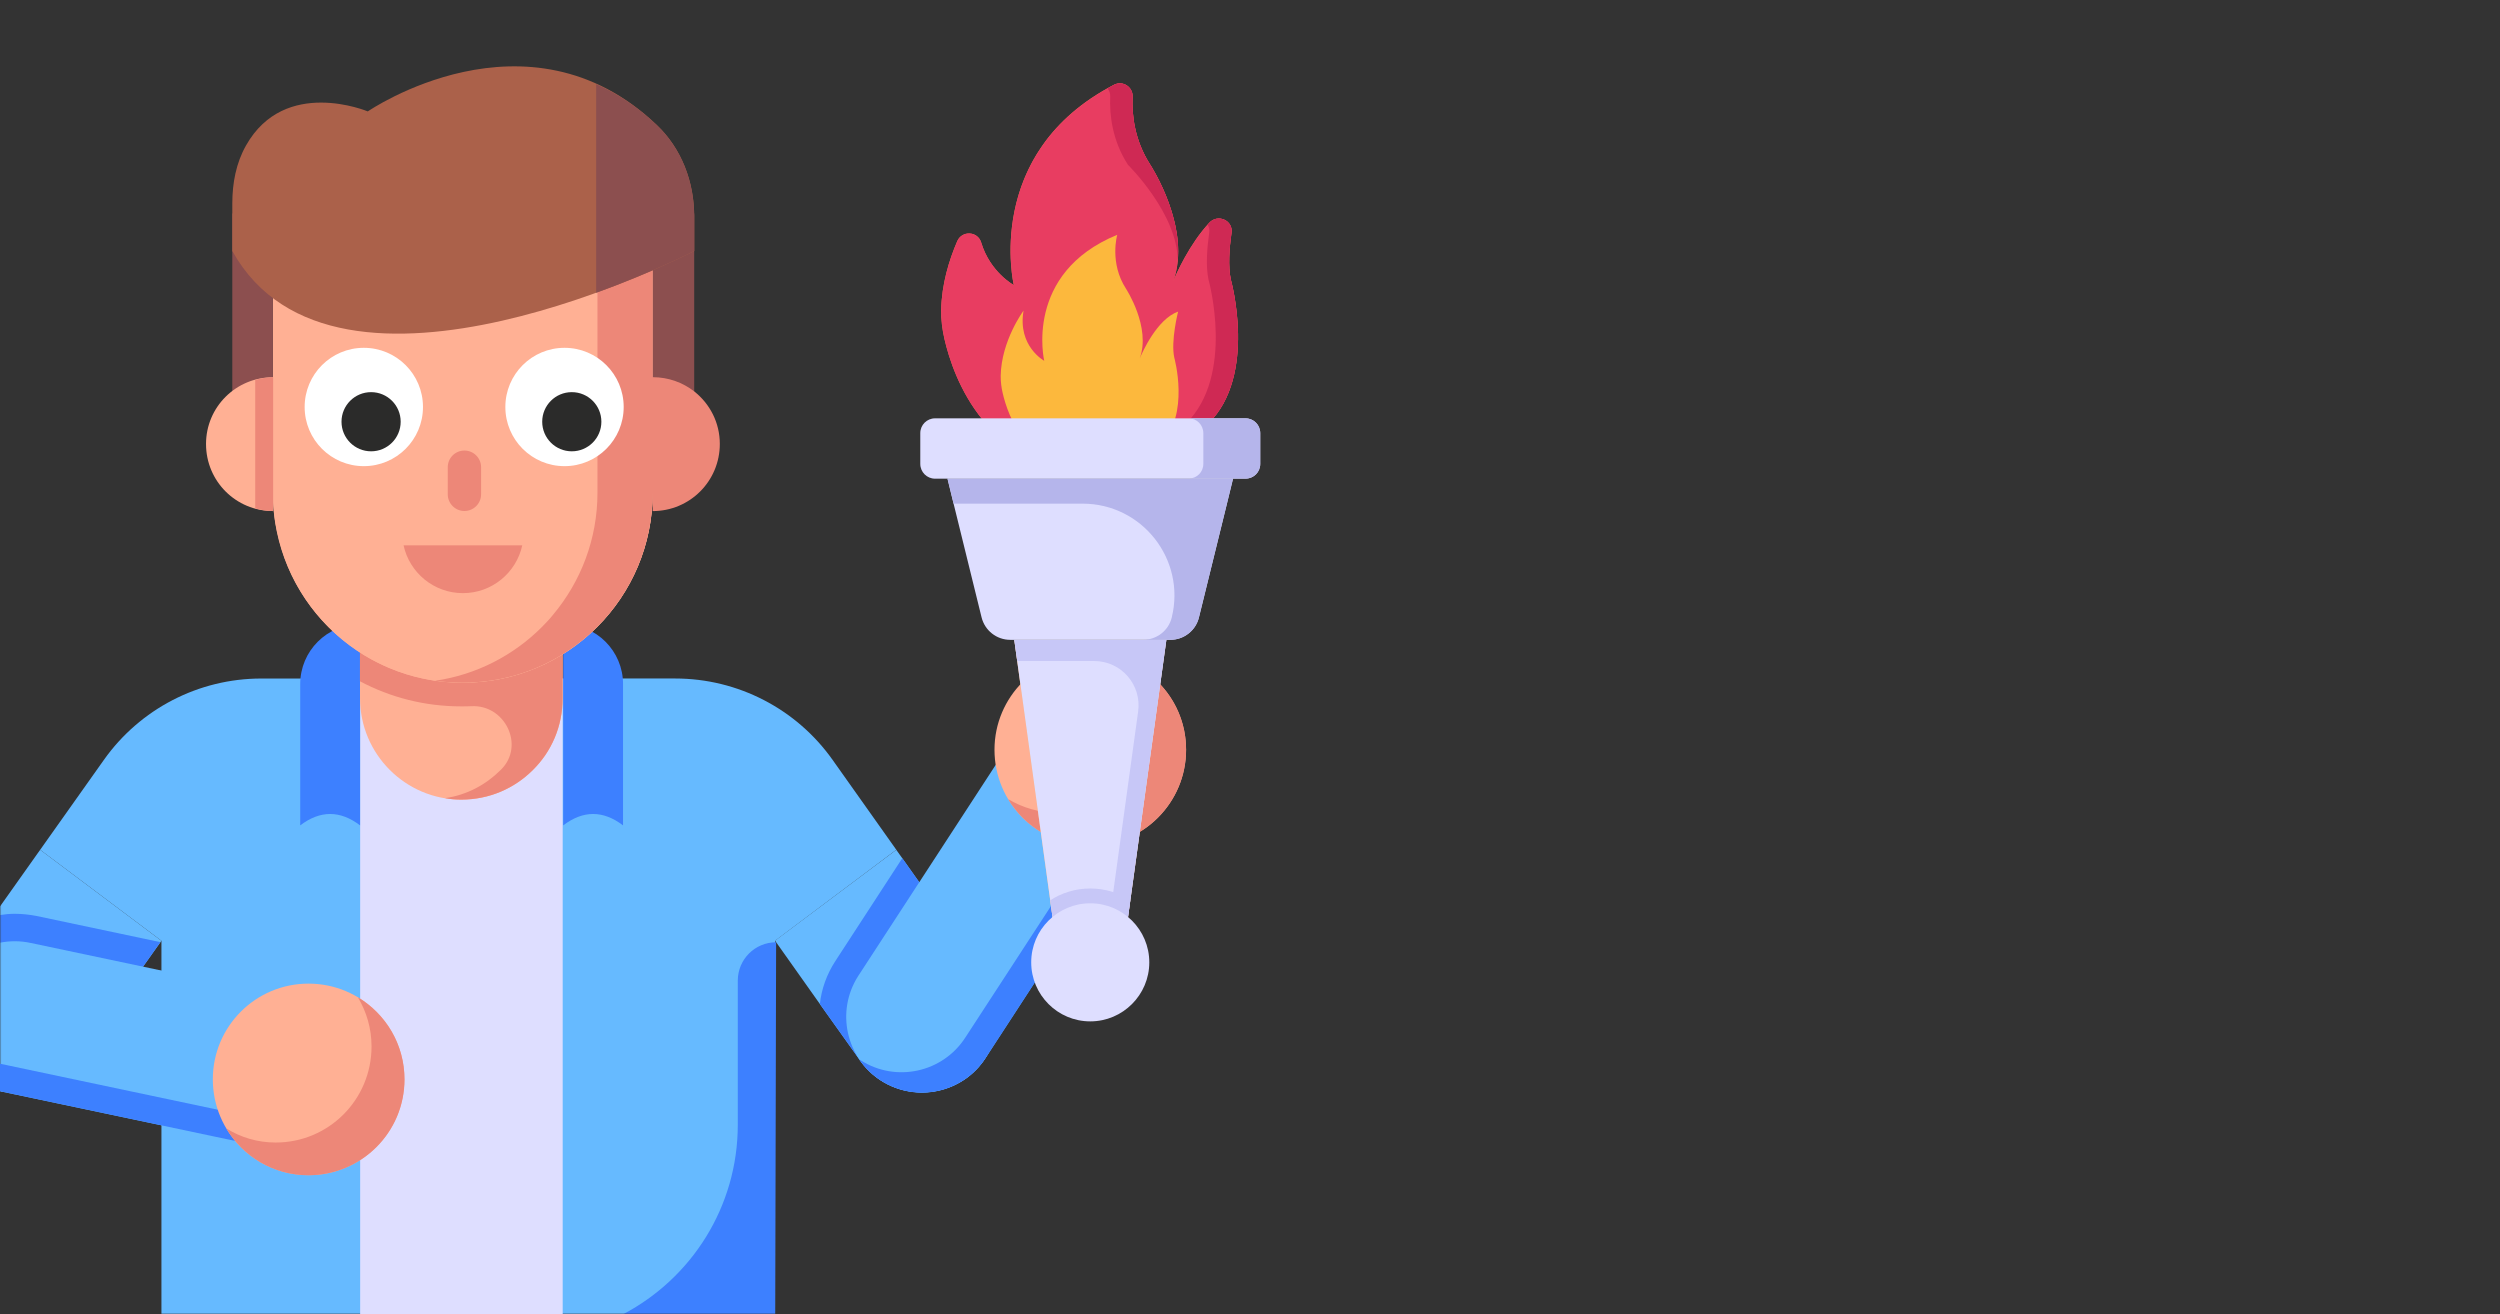 <svg height="410" viewBox="0 0 780 410" width="780" xmlns="http://www.w3.org/2000/svg" xmlns:xlink="http://www.w3.org/1999/xlink"><rect x="0" y="0" width="780" height="410" fill="#333333" stroke="none"/><mask id="a" fill="#fff"><path d="m0 0h780v410h-780z" fill="#fff" fill-rule="evenodd"/></mask><mask id="b" fill="#fff"><path d="m0 0h780v410h-780z" fill="#fff" fill-rule="evenodd"/></mask><mask id="c" fill="#fff"><path d="m0 0h780v410h-780z" fill="#fff" fill-rule="evenodd"/></mask><mask id="d" fill="#fff"><path d="m0 0h780v410h-780z" fill="#fff" fill-rule="evenodd"/></mask><mask id="e" fill="#fff"><path d="m0 0h780v410h-780z" fill="#fff" fill-rule="evenodd"/></mask><g fill="none" fill-rule="nonzero"><path d="m0 0h780v410h-780z"/><g mask="url(#a)"><path d="m342.82 147.85c-35.13-.71-45.43-30.27-48.15-42.07-.69-2.96-1.07-6.01-1.03-9.05.15-8.05 2.46-15.57 5.01-21.47 1.47-3.41 6.4-3.17 7.47.39 2.8 9.3 10.18 13.3 10.18 13.3s-9.73-41.26 31.27-62.51c2.71-1.4 5.92.7 5.79 3.73-.25 5.5.54 13.55 5.54 21.25 0 0 13.14 20.08 7.13 36.32.94-2.24 5.06-11.61 11.3-18.27 2.66-2.84 7.45-.67 6.9 3.17-.69 4.81-1.11 10.51-.19 14.67 0 0 8.3 29.76-7.05 44.84" fill="#fc6659"/><path d="m342.82 147.84c-35.13-.71-45.44-30.27-48.14-42.06-.68-2.96-1.07-5.99-1.03-9.03.16-8.08 2.47-15.57 5.01-21.48 1.47-3.43 6.4-3.15 7.48.39 2.79 9.3 10.18 13.29 10.18 13.29s-9.43-39.85 29.24-61.38c.68-.39 1.35-.75 2.03-1.1 2.71-1.42 5.93.67 5.77 3.71-.24 5.52.56 13.56 5.53 21.25 0 0 9.99 15.25 8.55 29.92v.2c-.2 2.09-.64 4.18-1.39 6.19.92-2.21 5.05-11.59 11.3-18.25 2.67-2.84 7.44-.67 6.88 3.15-.68 4.81-1.11 10.52-.2 14.67 0 0 8.32 29.76-7.04 44.86" fill="#e83d61"/><path d="m367.44 81.34c0-14.66-15.52-29.92-15.52-29.92-4.97-7.69-5.77-15.73-5.53-21.25.04-.99-.28-1.89-.83-2.6.68-.39 1.35-.75 2.03-1.1 2.71-1.42 5.93.67 5.77 3.71-.24 5.52.56 13.56 5.53 21.25 0 0 9.99 15.26 8.55 29.92" fill="#cf2954"/><path d="m370.03 132.15c15.36-15.1 7.04-44.86 7.04-44.86-.92-4.14-.48-9.85.2-14.67.16-.95-.04-1.81-.48-2.48.16-.24.36-.47.56-.67 2.67-2.84 7.44-.67 6.88 3.15-.68 4.81-1.11 10.53-.2 14.67 0 0 8.31 29.76-7.04 44.86" fill="#cf2954"/><path d="m341.68 147.85c-21.04-.42-27.21-18.13-28.84-25.2-.42-1.78-.64-3.6-.62-5.42.2-10.98 7.13-20.31 7.13-20.31-1.93 11.1 6.45 15.65 6.45 15.65s-6.45-27.33 22.78-39.31c0 0-2.52 8.74 2.74 16.83 0 0 7.87 12.03 4.27 21.76.8-1.89 5.38-12.29 11.98-14.63 0 0-2.34 9.2-1.19 14.37 0 0 4.97 17.83-4.23 26.86" fill="#fcb83d"/><path d="m241.81 293.52 37.84-28.39-19.86-28.02c-11.28-15.94-29.59-25.42-49.12-25.42h-74.69v198.3h105.83v-116.48z" fill="#66baff"/><path d="m156.2 410v-198.3h-74.69c-19.53 0-37.84 9.48-49.12 25.42l-19.86 28.02 37.84 28.39v116.48h105.83z" fill="#66baff"/><path d="m241.86 410 .29-116.01c-6.62 0-11.96 5.35-11.96 11.96v44.97c0 25.66-14.48 47.9-35.7 59.08h47.38z" fill="#3d80ff"/></g><path d="m112.37 211.71h63.19v198.29h-63.19z" fill="#dedeff"/><g mask="url(#b)"><path d="m50.37 293.52-37.84-28.39-12.52 17.67v57.59c1.5.3 3.01.46 4.51.46 7.39 0 14.61-3.44 19.25-9.88z" fill="#66baff"/><path d="m50.03 293.95-38.59-8.16c-2.23-.43-4.56-.69-6.88-.69-1.56 0-3.07.16-4.56.39v54.92c1.51.3 3.04.47 4.56.47 7.39 0 14.61-3.44 19.25-9.88l26.22-37.04z" fill="#3d80ff"/><path d="m117.79 317.05-108.17-22.84c-3.27-.71-6.53-.7-9.62-.09v46.35l107.7 22.74 10.1-46.16z" fill="#66baff"/></g><path d="m107.7 354.63-107.7-22.75v8.59l107.7 22.76 10.05-46.16-1.8-.34z" fill="#3d80ff"/><g mask="url(#c)"><path d="m241.8 293.48 14 19.77 12.64 17.73c4.58 6.45 11.79 9.84 19.26 9.84 4.67 0 9.5-1.44 13.66-4.33 10.61-7.64 13.07-22.4 5.43-33l-25.28-35.72-1.87-2.63z" fill="#66baff"/><path d="m255.8 313.25 12.64 17.73c4.58 6.45 11.79 9.84 19.26 9.84 4.67 0 9.5-1.44 13.66-4.33 10.61-7.63 13.07-22.4 5.43-33l-25.28-35.72-20.87 32.07c-2.71 4.16-4.33 8.74-4.84 13.41" fill="#3d80ff"/><path d="m367.88 237.37-60.34 92.64c-7.04 10.98-21.66 14.17-32.64 7.13s-14.18-21.65-7.14-32.63l60.34-92.64z" fill="#66baff"/><path d="m268.02 330.47c1.78 2.63 4.07 4.92 6.87 6.7 11.03 7.04 25.62 3.82 32.67-7.13l60.33-92.65-7.38-4.75-59.31 91.04c-7.04 10.94-21.64 14.17-32.67 7.13-.17-.08-.34-.25-.51-.34" fill="#3d80ff"/><path d="m66.4 336.74c0 16.55 13.36 29.92 29.85 29.92s29.92-13.36 29.92-29.92-13.43-29.85-29.92-29.85-29.85 13.36-29.85 29.85" fill="#ffb094"/><path d="m70.58 352.04c5.22 8.78 14.72 14.64 25.64 14.64 16.54 0 29.99-13.37 29.99-29.91 0-10.92-5.86-20.42-14.56-25.64 2.69 4.51 4.27 9.73 4.27 15.35 0 16.62-13.37 29.99-29.91 29.99-5.62 0-10.92-1.58-15.43-4.43" fill="#ed8778"/><path d="m93.67 213.42v44.1c6.22-4.74 12.45-4.74 18.67 0v-62.77c-10.31 0-18.67 8.36-18.67 18.67" fill="#3d80ff"/><path d="m194.39 213.42v44.1c-6.22-4.74-12.45-4.74-18.67 0v-62.77c10.31 0 18.67 8.36 18.67 18.67" fill="#3d80ff"/><path d="m112.33 192.51v25.32c0 17.49 14.22 31.65 31.58 31.65 8.81 0 16.64-3.52 22.38-9.26 5.81-5.74 9.26-13.64 9.26-22.38v-25.32h-63.23z" fill="#ffb094"/><path d="m156.43 240.01-.2.2c-4.63 4.63-10.57 7.83-17.36 8.81 1.63.33 3.33.46 5.02.46 8.81 0 16.64-3.52 22.38-9.26 5.81-5.74 9.26-13.64 9.26-22.38v-15.33c-9.07 5.94-19.97 9.4-31.65 9.4-2.87 0-5.68-.2-8.42-.59 12.66-1.83 23.95-7.76 32.56-16.38 1.17-1.18 2.35-2.41 3.39-3.72h-59.11v21.34c9.46 5.02 20.16 7.83 31.58 7.83 1.11 0 2.15 0 3.2-.06 10.51-.52 16.7 12.27 9.33 19.7" fill="#ed8778"/><g fill="#ffb094"><path d="m85.12 83.88v69.87c0 32.73 26.53 59.26 59.26 59.26s59.26-26.53 59.26-59.26v-69.87z"/><path d="m85.15 83.86v69.87c0 1.87.07 3.74.27 5.54.2 2.6.67 5.14 1.27 7.68 5.94 26.43 29.5 46.06 57.67 46.06 16.35 0 31.17-6.61 41.92-17.35 10.75-10.75 17.36-25.57 17.36-41.92v-69.87h-118.48z"/></g></g><path d="m72.48 66.6v74.54h12.64v-57.27h118.5v57.27h12.97v-74.54z" fill="#8c4f4f"/><g mask="url(#d)"><path d="m64.28 138.52c0 11.62 9.32 20.93 20.93 20.93v-41.75c-11.62 0-20.93 9.32-20.93 20.82" fill="#ffb094"/><g fill="#ed8778"><path d="m79.63 118.54c1.79-.49 3.63-.84 5.59-.84v41.75c-1.95 0-3.8-.35-5.59-.84v-40.08z"/><path d="m186.41 77.74v75.98c0 14.48-5.21 27.77-13.88 38.11-1.07 1.34-2.27 2.6-3.47 3.81-8.81 8.81-20.36 14.88-33.31 16.75 2.8.4 5.67.6 8.61.6 11.95 0 23.1-3.54 32.37-9.61 3.47-2.27 6.61-4.8 9.54-7.74 10.75-10.75 17.35-25.57 17.35-41.92v5.74c11.62 0 20.96-9.35 20.96-20.96 0-6.61-3.07-12.48-7.94-16.35-3.6-2.8-8.08-4.47-13.02-4.47v-39.94h-17.22z"/><path d="m139.7 145.77v8.46c0 2.87 2.33 5.2 5.2 5.2s5.2-2.33 5.2-5.2v-8.46c0-2.87-2.33-5.2-5.2-5.2-1.44 0-2.74.58-3.68 1.52s-1.52 2.24-1.52 3.67"/><path d="m162.95 170.14c-1.86 8.53-9.44 14.92-18.52 14.92s-16.67-6.39-18.52-14.92z"/></g><path d="m72.48 63.49v14.82c32.26 58.03 144.1 0 144.1 0v-10.87c0-10.7-3.96-21.14-11.71-28.47-40.34-38.49-90.12-4.21-90.12-4.21s-25.86-10.87-37.98 10.61c-3.12 5.47-4.29 11.79-4.29 18.11" fill="#ab614a"/><path d="m185.99 26.24c6.38 2.86 12.74 6.88 18.89 12.74 7.75 7.33 11.71 17.77 11.71 28.47v10.87s-12.63 6.54-30.59 13.03v-65.11z" fill="#8c4f4f"/><path d="m340.13 204.07c16.55 0 29.91 13.36 29.92 29.85 0 16.49-13.36 29.92-29.92 29.92s-29.85-13.43-29.85-29.91c0-16.49 13.36-29.85 29.85-29.85" fill="#ffb094"/><path d="m355.43 208.24c8.78 5.22 14.64 14.72 14.64 25.64 0 16.54-13.37 29.99-29.91 29.99-10.92 0-20.41-5.85-25.64-14.56 4.51 2.69 9.73 4.27 15.35 4.27 16.62 0 29.99-13.37 29.99-29.91 0-5.62-1.58-10.92-4.43-15.43" fill="#ed8778"/></g><path d="m363.89 199.64-13.89 100.61h-19.67l-13.89-100.61z" fill="#f5b27d"/><path d="m363.91 199.65-11.25 81.25-2.68 19.37h-19.64l-2.67-19.37-11.21-81.25z" fill="#dedeff"/><g mask="url(#e)"><path d="m363.91 199.65-13.93 100.61h-5.67l10.79-78.3c1.15-8.3-5.3-15.72-13.7-15.72h-24.02l-.92-6.59z" fill="#c7c7f7"/><path d="m352.66 280.9-2.68 19.37h-19.64l-2.67-19.37c3.6-2.35 7.88-3.69 12.5-3.69s8.9 1.34 12.5 3.69" fill="#c7c7f7"/><path d="m384.72 149.34-10.65 43.27c-1.01 4.12-4.71 7.02-8.96 7.02h-49.91c-4.24 0-7.94-2.9-8.95-7.02l-10.65-43.27h89.11z" fill="#dedeff"/><path d="m297.53 157.14h40.24c18.6 0 32.26 17.44 27.82 35.5-.98 4.11-4.7 6.98-8.94 6.98h8.48c4.24 0 7.96-2.87 8.94-6.98l8.74-35.5 1.89-7.83h-89.07l1.89 7.83z" fill="#b5b5eb"/><path d="m393.2 135.13v9.61c0 2.55-2.06 4.61-4.61 4.61h-96.85c-2.55 0-4.61-2.07-4.61-4.61v-9.61c0-2.55 2.06-4.61 4.61-4.61h96.85c2.55 0 4.61 2.06 4.61 4.61" fill="#dedeff"/><path d="m370.87 149.31h17.75c2.55 0 4.57-2.02 4.57-4.57v-9.59c0-2.54-2.02-4.63-4.57-4.63h-17.75c2.54 0 4.57 2.09 4.57 4.63v9.59c0 2.55-2.02 4.57-4.57 4.57" fill="#b5b5eb"/><path d="m358.58 300.25c0 10.16-8.26 18.42-18.42 18.42s-18.42-8.26-18.42-18.42 8.26-18.42 18.42-18.42 18.42 8.26 18.42 18.42" fill="#dedeff"/><path d="m113.51 145.44c10.19 0 18.46-8.26 18.46-18.46s-8.26-18.46-18.46-18.46-18.46 8.26-18.46 18.46 8.26 18.46 18.46 18.46" fill="#fff"/><path d="m115.78 140.81c5.1 0 9.23-4.13 9.23-9.23s-4.13-9.23-9.23-9.23-9.23 4.13-9.23 9.23 4.13 9.23 9.23 9.23" fill="#2b2b2a"/><path d="m176.13 145.44c10.19 0 18.46-8.26 18.46-18.46s-8.26-18.46-18.46-18.46-18.46 8.26-18.46 18.46 8.26 18.46 18.46 18.46" fill="#fff"/><path d="m178.4 140.81c5.1 0 9.23-4.13 9.23-9.23s-4.13-9.23-9.23-9.23-9.23 4.13-9.23 9.23 4.13 9.23 9.23 9.23" fill="#2b2b2a"/></g></g></svg>